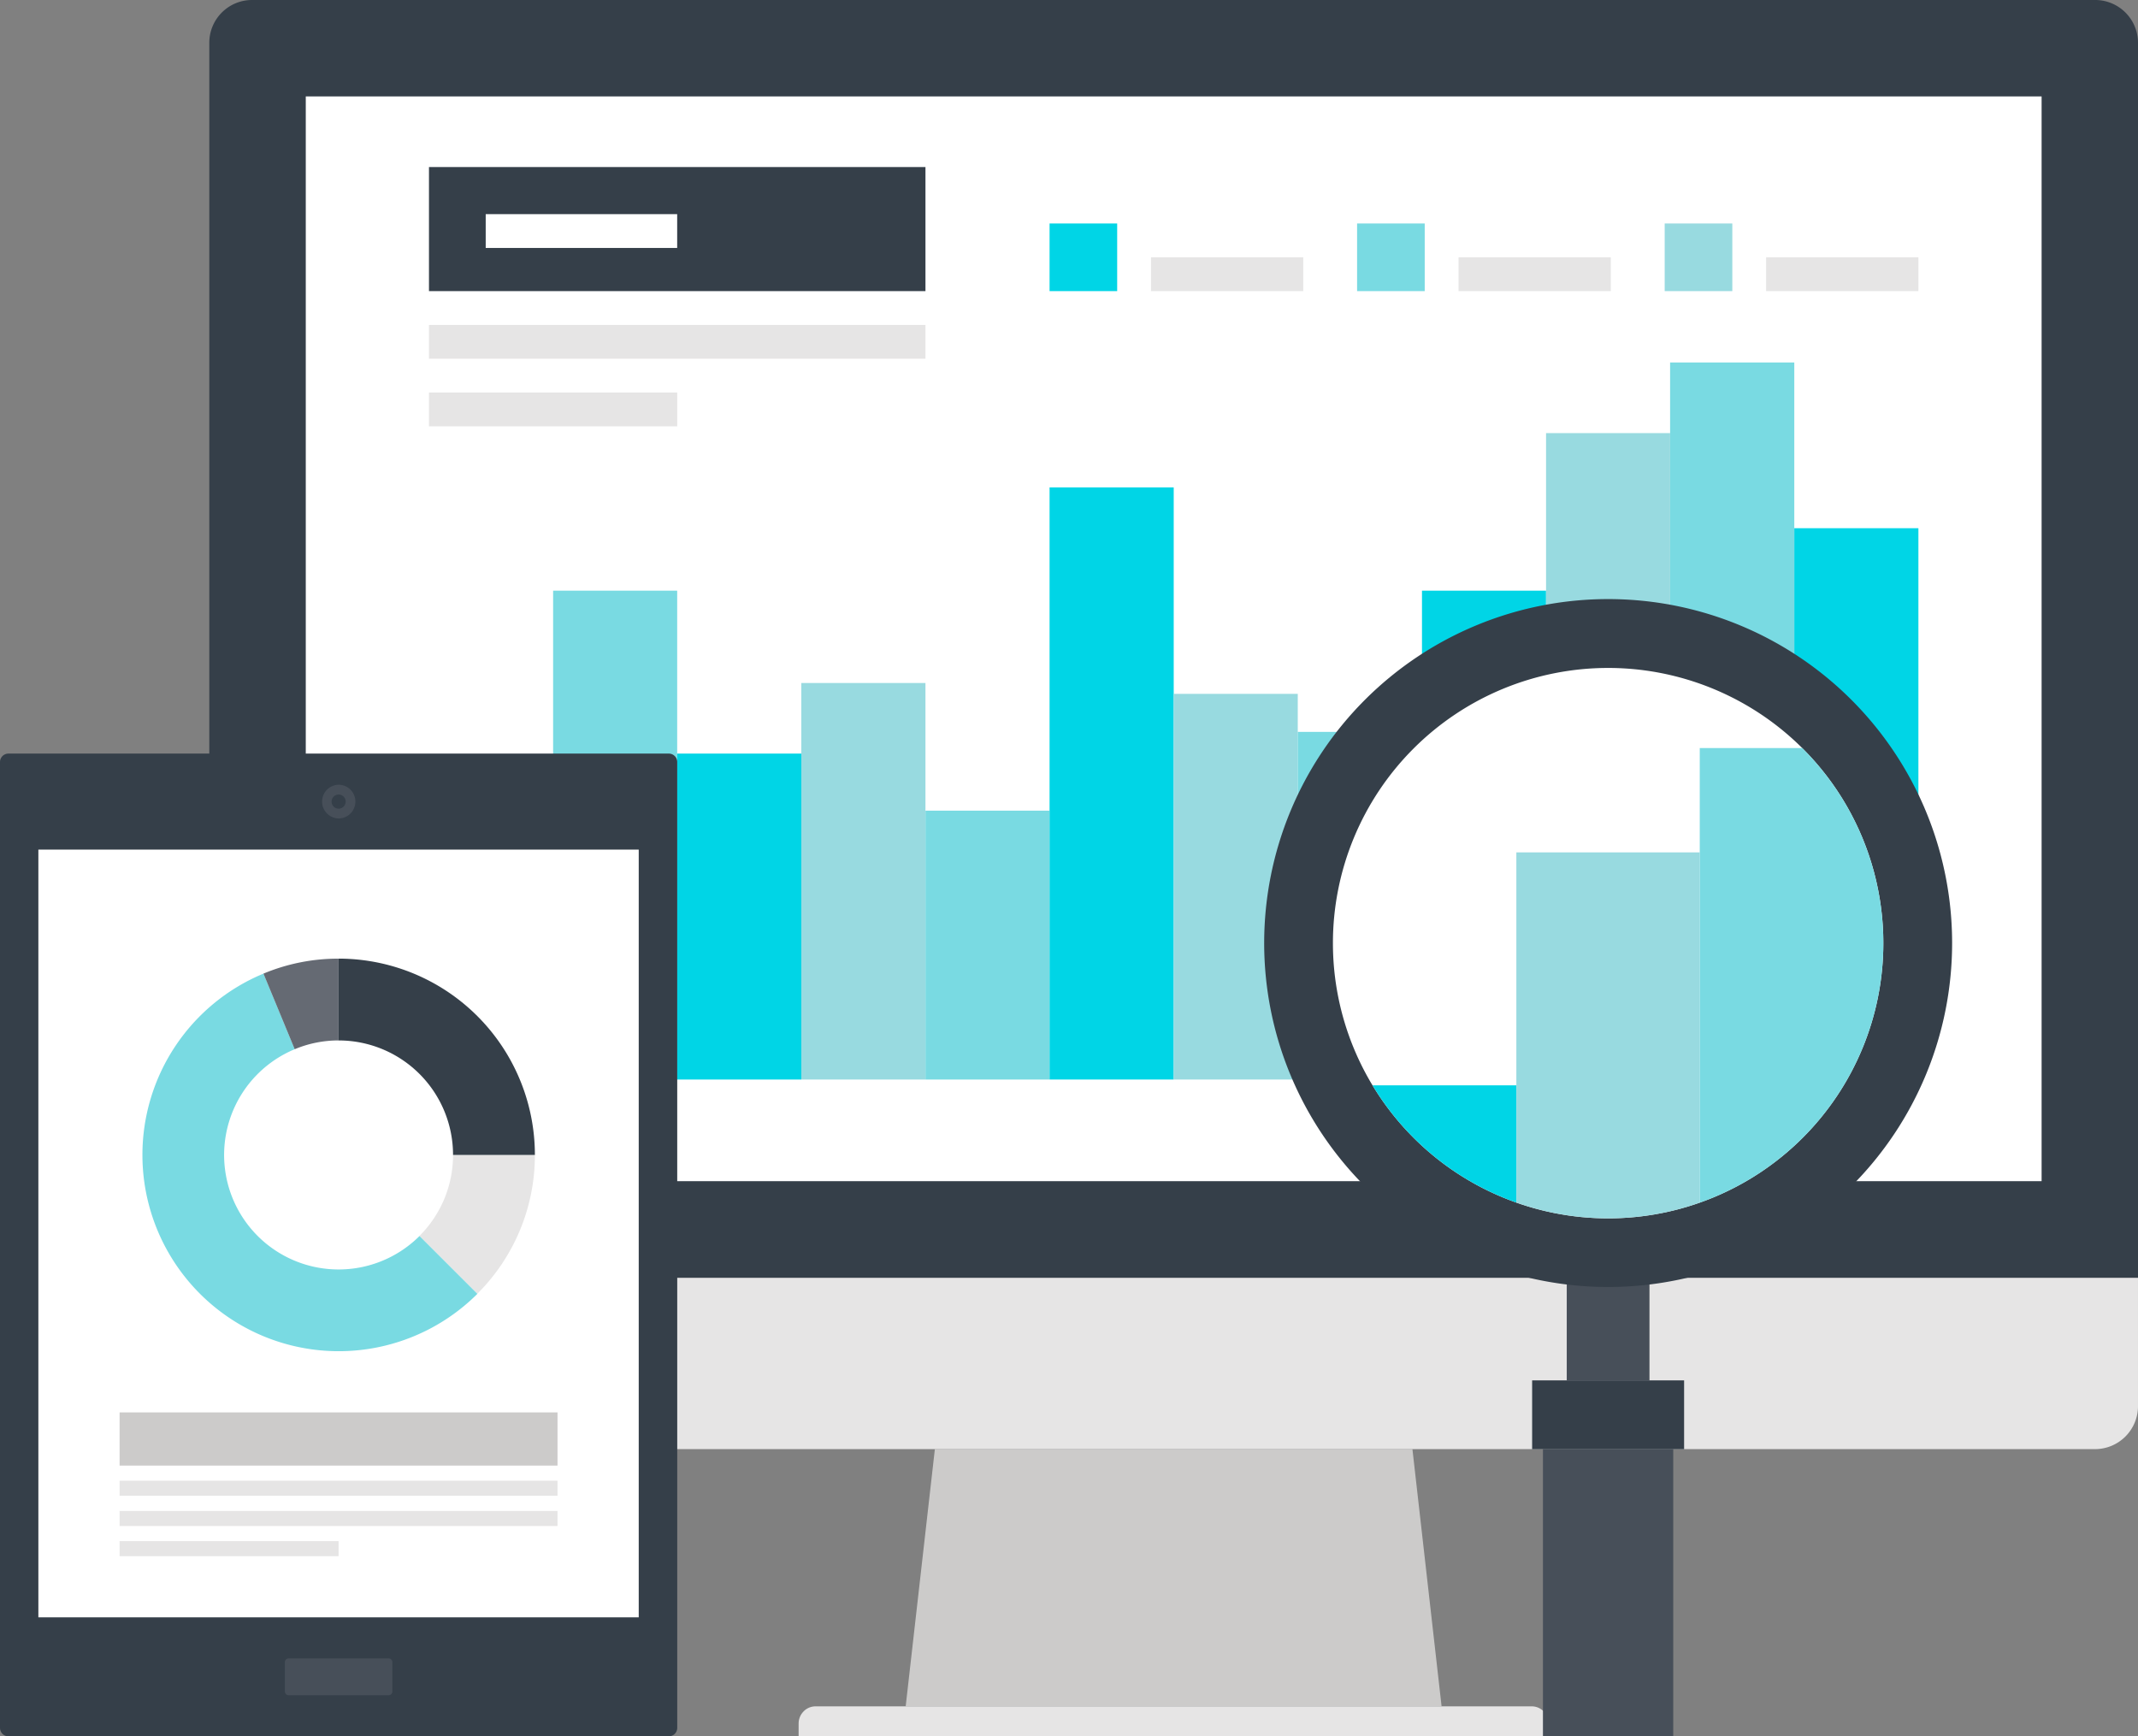 <svg height="152.607" viewBox="0 0 187.906 152.607" width="187.906" xmlns="http://www.w3.org/2000/svg" xmlns:xlink="http://www.w3.org/1999/xlink"><rect x="0" y="0" width="187.906" height="152.607" fill="#808080" stroke="none"/><clipPath id="a"><path d="m345.677 775.9a24.188 24.188 0 1 1 -24.19-24.19 24.189 24.189 0 0 1 24.19 24.19z" transform="translate(-297.301 -751.705)"/></clipPath><path d="m335.787 790.055h-47.1l2.565-22.6h41.973z" fill="#cccbca" transform="translate(-209.088 -640.084)"/><path d="m352.448 775.272h-65.917v-1.125a1.523 1.523 0 0 1 .44-1.068 1.473 1.473 0 0 1 1.064-.441h62.918a1.468 1.468 0 0 1 1.055.441 1.5 1.5 0 0 1 .44 1.068z" fill="#e6e5e5" transform="translate(-216.341 -622.665)"/><path d="m444.163 775.3a3.781 3.781 0 0 1 -3.767 3.763h-161.981a3.774 3.774 0 0 1 -3.763-3.763v-11.3h169.511z" fill="#e6e5e5" transform="translate(-256.257 -651.697)"/><path d="m444.163 742.009a3.767 3.767 0 0 0 -3.767-3.768h-161.981a3.759 3.759 0 0 0 -3.763 3.768v108.534h169.511z" fill="#353f49" transform="translate(-256.257 -738.242)"/><path d="m26.874 8.474h152.56v95.341h-152.56z" fill="#fff"/><path d="m37.702 79.127h10.911v15.755h-10.911z" fill="#ff916e"/><path d="m48.613 51.914h10.903v42.967h-10.903z" fill="#79dae2"/><path d="m59.516 66.234h10.911v28.648h-10.911z" fill="#00d5e6"/><path d="m70.426 60.03h10.911v34.852h-10.911z" fill="#98dae0"/><path d="m81.338 71.25h10.907v23.632h-10.907z" fill="#79dae2"/><path d="m92.245 42.84h10.911v52.041h-10.911z" fill="#00d5e6"/><path d="m103.156 60.984h10.903v33.898h-10.903z" fill="#98dae0"/><path d="m114.058 64.326h10.917v30.555h-10.917z" fill="#79dae2"/><path d="m124.976 51.914h10.905v42.967h-10.905z" fill="#00d5e6"/><path d="m135.881 38.067h10.903v56.815h-10.903z" fill="#98dae0"/><path d="m146.783 31.859h10.915v63.023h-10.915z" fill="#79dae2"/><path d="m157.699 46.425h10.907v48.456h-10.907z" fill="#00d5e6"/><path d="m92.245 19.643h5.942v5.944h-5.942z" fill="#00d5e6"/><path d="m101.159 22.611h13.383v2.976h-13.383z" fill="#e6e5e5"/><path d="m119.273 19.643h5.944v5.944h-5.944z" fill="#79dae2"/><path d="m128.189 22.611h13.383v2.976h-13.383z" fill="#e6e5e5"/><path d="m146.307 19.643h5.944v5.944h-5.944z" fill="#98dae0"/><path d="m155.221 22.611h13.385v2.976h-13.385z" fill="#e6e5e5"/><path d="m37.702 14.682h43.636v10.905h-43.636z" fill="#353f49"/><path d="m42.688 18.821h16.828v2.972h-16.828z" fill="#fff"/><path d="m37.702 28.559h43.636v2.968h-43.636z" fill="#e6e5e5"/><path d="m37.702 34.501h21.818v2.97h-21.818z" fill="#e6e5e5"/><path d="m137.7 112.451h7.27v8.873h-7.27z" fill="#474f59"/><path d="m356.378 780.556a30.231 30.231 0 1 1 -30.234-30.238 30.227 30.227 0 0 1 30.234 30.238z" fill="#353f49" transform="translate(-184.809 -697.664)"/><path d="m345.677 775.9a24.188 24.188 0 1 1 -24.19-24.19 24.189 24.189 0 0 1 24.19 24.19z" fill="#fff" transform="translate(-180.152 -693.003)"/><path d="m135.607 127.371h11.452v25.237h-11.452z" fill="#474f59"/><path d="m134.657 121.324h13.357v6.047h-13.357z" fill="#353f49"/><g clip-path="url(#a)" transform="translate(117.149 58.702)"><path d="m0 0h16.118v63.508h-16.118z" fill="#00d5e6" transform="translate(.003 36.687)"/><path d="m0 0h16.119v83.98h-16.119z" fill="#98dae0" transform="translate(16.121 16.215)"/><path d="m0 0h16.134v93.152h-16.134z" fill="#79dae2" transform="translate(32.24 7.043)"/></g><g transform="translate(0 66.234)"><path d="m.743 0h58.036a.742.742 0 0 1 .742.742v84.889a.742.742 0 0 1 -.742.742h-58.037a.742.742 0 0 1 -.742-.742v-84.888a.743.743 0 0 1 .743-.743z" fill="#353f49"/><path d="m.331 0h8.785a.331.331 0 0 1 .331.331v2.575a.33.33 0 0 1 -.33.33h-8.787a.33.33 0 0 1 -.33-.33v-2.575a.331.331 0 0 1 .331-.331z" fill="#474f59" transform="translate(25.037 79.526)"/><path d="m278.389 757.025a1.483 1.483 0 0 1 0-2.965 1.482 1.482 0 1 1 0 2.965z" fill="#474f59" transform="translate(-248.636 -751.324)"/><path d="m277.732 755.494a.619.619 0 0 1 -.615-.624.619.619 0 0 1 1.238 0 .624.624 0 0 1 -.623.624z" fill="#353f49" transform="translate(-247.974 -750.652)"/><path d="m3.372 8.439h52.765v67.477h-52.765z" fill="#fff"/><path d="m10.511 63.908h38.488v1.324h-38.488z" fill="#e6e5e5"/><path d="m10.511 57.904h38.488v4.675h-38.488z" fill="#cccbca"/><g fill="#e6e5e5"><path d="m10.511 66.565h38.488v1.324h-38.488z"/><path d="m10.511 69.218h19.246v1.324h-19.246z"/><path d="m281.836 761.523a10.023 10.023 0 0 1 -2.948 7.116l5.084 5.084a17.183 17.183 0 0 0 5.058-12.2z" transform="translate(-242.019 -726.248)"/></g><path d="m297.666 780.929a10.063 10.063 0 1 1 -10.966-16.416l-2.747-6.645a17.252 17.252 0 1 0 18.8 28.145z" fill="#79dae2" transform="translate(-260.796 -738.529)"/><path d="m282.341 764.756v-7.19a17.062 17.062 0 0 0 -6.6 1.317l2.747 6.645a9.934 9.934 0 0 1 3.853-.772z" fill="#656a73" transform="translate(-252.587 -739.544)"/><path d="m277.261 764.756a10.058 10.058 0 0 1 10.059 10.063h7.194a17.256 17.256 0 0 0 -17.258-17.254v7.19z" fill="#353f49" transform="translate(-247.503 -739.544)"/></g></svg>